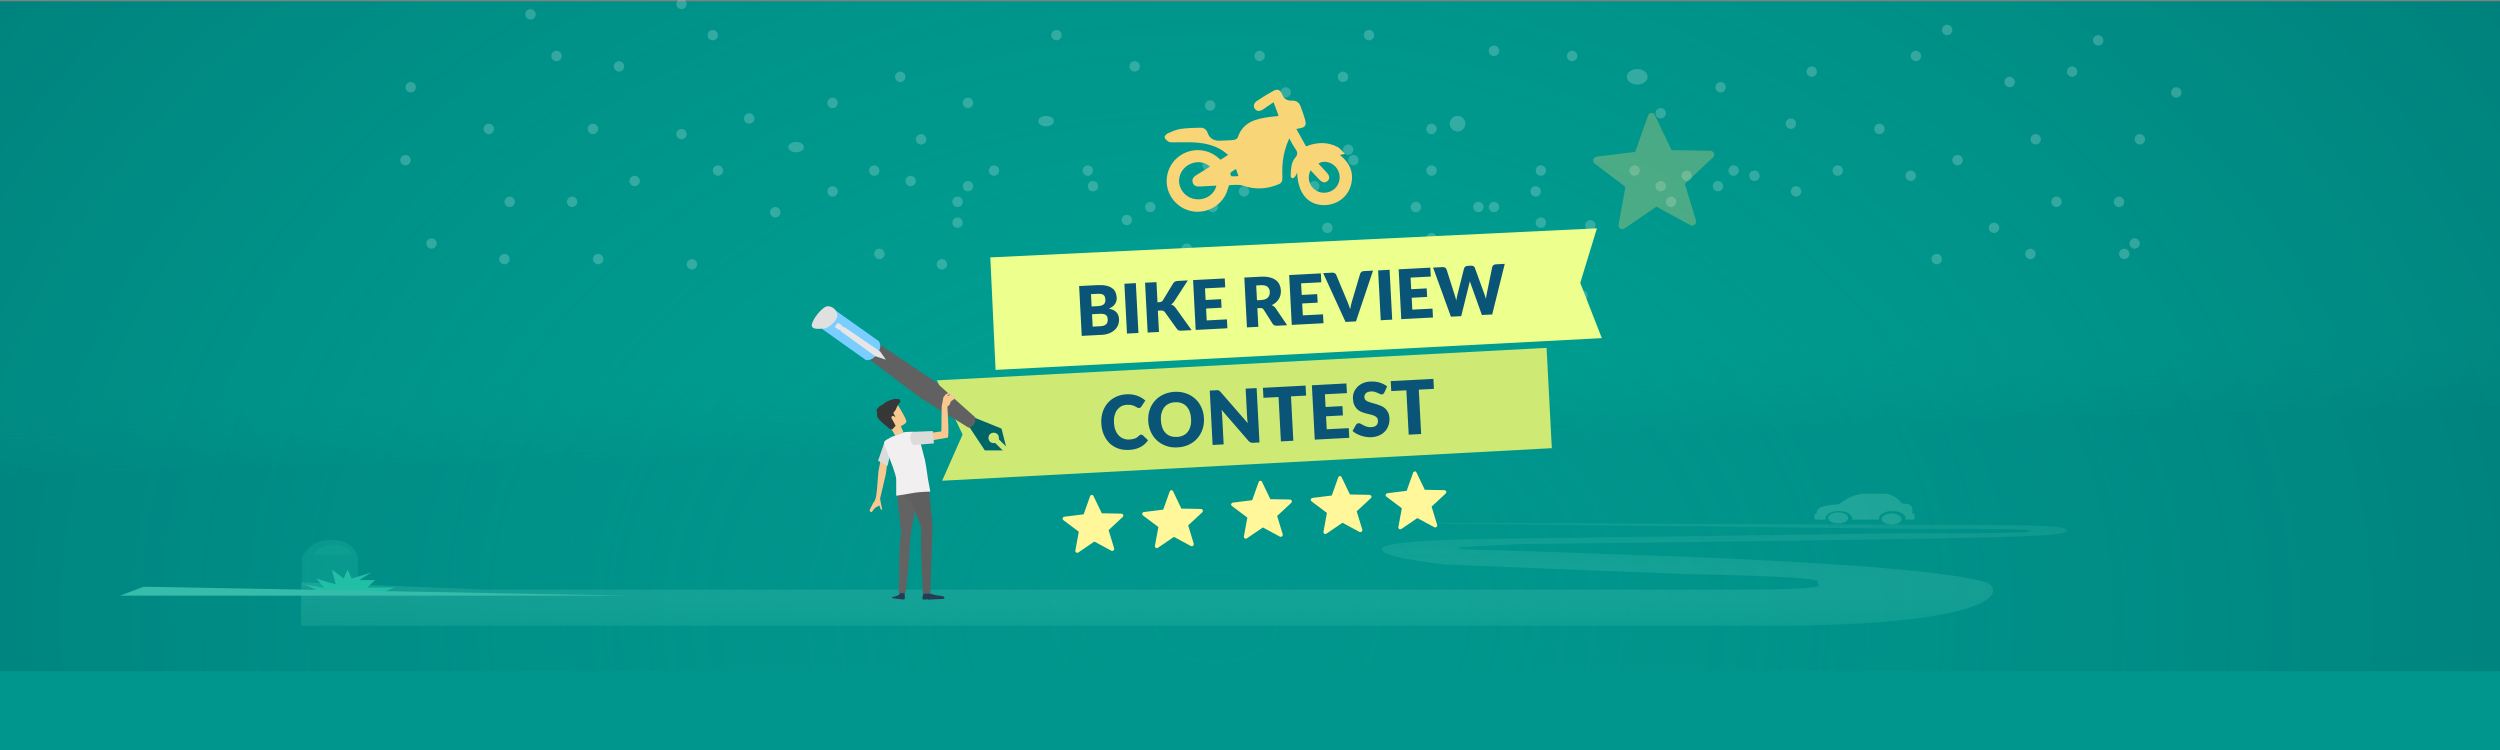 <?xml version="1.0" encoding="UTF-8"?>
<svg id="Layer_1" data-name="Layer 1" xmlns="http://www.w3.org/2000/svg" xmlns:xlink="http://www.w3.org/1999/xlink" viewBox="0 0 480 144">
  <rect x="0" y="0" width="480" height="144" fill="#808080" stroke="none"/>
  <defs>
    <style>
      .cls-1 {
        fill: #14a597;
        opacity: .42;
      }

      .cls-1, .cls-2, .cls-3 {
        isolation: isolate;
      }

      .cls-1, .cls-3, .cls-4, .cls-5, .cls-6, .cls-7, .cls-8, .cls-9, .cls-10, .cls-11, .cls-12, .cls-13, .cls-14, .cls-15, .cls-16, .cls-17, .cls-18, .cls-19, .cls-20, .cls-21, .cls-22, .cls-23, .cls-24, .cls-25 {
        fill-rule: evenodd;
      }

      .cls-26 {
        fill: url(#linear-gradient);
      }

      .cls-26, .cls-27, .cls-4 {
        opacity: .2;
      }

      .cls-28 {
        fill: none;
        stroke: #ceea74;
        stroke-linecap: square;
      }

      .cls-29, .cls-19 {
        fill: #ceea74;
      }

      .cls-30 {
        fill: #0a5577;
      }

      .cls-2 {
        fill: #63cdb8;
        opacity: .32;
      }

      .cls-3 {
        fill: url(#linear-gradient-2);
        opacity: .43;
      }

      .cls-27 {
        fill: #fff;
      }

      .cls-4 {
        fill: #2fc3b3;
      }

      .cls-5 {
        opacity: .3;
      }

      .cls-5, .cls-7 {
        fill: #f8d577;
      }

      .cls-6 {
        fill: #f7c991;
      }

      .cls-8 {
        fill: #36bcaa;
      }

      .cls-9 {
        fill: #283b55;
      }

      .cls-10 {
        fill: #636363;
      }

      .cls-11 {
        fill: #5f5f5f;
      }

      .cls-12 {
        fill: #616161;
      }

      .cls-13 {
        fill: #7acdff;
      }

      .cls-14 {
        fill: #868686;
      }

      .cls-15 {
        fill: #373737;
      }

      .cls-16 {
        fill: #22bfa7;
      }

      .cls-17 {
        fill: #dbdbdb;
      }

      .cls-18 {
        fill: #e0e0e1;
      }

      .cls-20 {
        fill: #009f92;
      }

      .cls-21 {
        fill: #f1efef;
      }

      .cls-22 {
        fill: #fff799;
      }

      .cls-23 {
        fill: #edff8c;
      }

      .cls-24 {
        fill: #e6e6e6;
      }

      .cls-25 {
        fill: #006568;
      }

      .cls-31 {
        fill: url(#radial-gradient);
        opacity: .5;
      }
    </style>
    <linearGradient id="linear-gradient" x1="-103.78" y1="-136.75" x2="-103.77" y2="-136.63" gradientTransform="translate(44635.73 19747.8) scale(427.81 143.91)" gradientUnits="userSpaceOnUse">
      <stop offset="0" stop-color="#009f92" stop-opacity="0"/>
      <stop offset="1" stop-color="#007277"/>
    </linearGradient>
    <radialGradient id="radial-gradient" cx="-105.43" cy="-144.6" fx="-105.43" fy="-144.6" r="2.43" gradientTransform="translate(-14981.11 -15184.54) rotate(-180) scale(144.31 105.83)" gradientUnits="userSpaceOnUse">
      <stop offset="0" stop-color="#019c90" stop-opacity="0"/>
      <stop offset="1" stop-color="#004954"/>
    </radialGradient>
    <linearGradient id="linear-gradient-2" x1="-103.67" y1="-115.28" x2="-103.67" y2="-114.06" gradientTransform="translate(35370.46 2389.85) scale(339 19.86)" gradientUnits="userSpaceOnUse">
      <stop offset="0" stop-color="#55c4af" stop-opacity=".41"/>
      <stop offset=".35" stop-color="#6ad6c1" stop-opacity=".43"/>
      <stop offset="1" stop-color="#0ba193"/>
    </linearGradient>
  </defs>
  <polygon id="path-1" class="cls-20" points="0 .25 480 .25 480 144.25 0 144.25 0 .25"/>
  <rect id="Rectangle" class="cls-26" y=".25" width="480" height="143.91"/>
  <rect id="Rectangle-4" class="cls-31" y=".25" width="480" height="128.62"/>
  <path class="cls-27" d="m137.85,31.75c.55,0,1,.45,1,1s-.45,1-1,1-1-.45-1-1,.45-1,1-1Zm22,4c.55,0,1,.45,1,1s-.45,1-1,1-1-.45-1-1,.45-1,1-1Zm9,12c.55,0,1,.45,1,1s-.45,1-1,1-1-.45-1-1,.45-1,1-1Zm-36,2c.55,0,1,.45,1,1s-.45,1-1,1-1-.45-1-1,.45-1,1-1Zm-23-12c.55,0,1,.45,1,1s-.45,1-1,1-1-.45-1-1,.45-1,1-1Zm-12,0c.55,0,1,.45,1,1s-.45,1-1,1-1-.45-1-1,.45-1,1-1Zm17,11c.55,0,1,.45,1,1s-.45,1-1,1-1-.45-1-1,.45-1,1-1Zm-18,0c.55,0,1,.45,1,1s-.45,1-1,1-1-.45-1-1,.45-1,1-1Zm-18-33c.55,0,1,.45,1,1s-.45,1-1,1-1-.45-1-1,.45-1,1-1Zm4,30c.55,0,1,.45,1,1s-.45,1-1,1-1-.45-1-1,.45-1,1-1Zm-5-16c.55,0,1,.45,1,1s-.45,1-1,1-1-.45-1-1,.45-1,1-1Zm95-16c.55,0,1,.45,1,1s-.45,1-1,1-1-.45-1-1,.45-1,1-1Zm11,24c.55,0,1,.45,1,1s-.45,1-1,1-1-.45-1-1,.45-1,1-1Zm-7-12c.55,0,1,.45,1,1s-.45,1-1,1-1-.45-1-1,.45-1,1-1Zm-2,8c.55,0,1,.45,1,1s-.45,1-1,1-1-.45-1-1,.45-1,1-1Zm-7-2c.55,0,1,.45,1,1s-.45,1-1,1-1-.45-1-1,.45-1,1-1Zm16,10c.55,0,1,.45,1,1s-.45,1-1,1-1-.45-1-1,.45-1,1-1Zm-53-17c.55,0,1,.45,1,1s-.45,1-1,1-1-.45-1-1,.45-1,1-1Zm29-6c.55,0,1,.45,1,1s-.45,1-1,1-1-.45-1-1,.45-1,1-1Zm-46,5c.55,0,1,.45,1,1s-.45,1-1,1-1-.45-1-1,.45-1,1-1Zm8,10c.55,0,1,.45,1,1s-.45,1-1,1-1-.45-1-1,.45-1,1-1Zm27,6c.55,0,1,.45,1,1s-.45,1-1,1-1-.45-1-1,.45-1,1-1Zm37-5c.55,0,1,.45,1,1s-.45,1-1,1-1-.45-1-1,.45-1,1-1Zm24,0c.55,0,1,.45,1,1s-.45,1-1,1-1-.45-1-1,.45-1,1-1Zm29,1c.55,0,1,.45,1,1s-.45,1-1,1-1-.45-1-1,.45-1,1-1Zm20-8c.55,0,1,.45,1,1s-.45,1-1,1-1-.45-1-1,.45-1,1-1Zm-56-22c.55,0,1,.45,1,1s-.45,1-1,1-1-.45-1-1,.45-1,1-1ZM130.85-.25c.55,0,1,.45,1,1s-.45,1-1,1-1-.45-1-1,.45-1,1-1Zm6,6c.55,0,1,.45,1,1s-.45,1-1,1-1-.45-1-1,.45-1,1-1ZM101.85,1.75c.55,0,1,.45,1,1s-.45,1-1,1-1-.45-1-1,.45-1,1-1Zm-8,22c.55,0,1,.45,1,1s-.45,1-1,1-1-.45-1-1,.45-1,1-1Zm164-10c.55,0,1,.45,1,1s-.45,1-1,1-1-.45-1-1,.45-1,1-1Zm29-5c.55,0,1,.45,1,1s-.45,1-1,1-1-.45-1-1,.45-1,1-1Zm-143,13c.55,0,1,.45,1,1s-.45,1-1,1-1-.45-1-1,.45-1,1-1Zm42-3c.55,0,1,.45,1,1s-.45,1-1,1-1-.45-1-1,.45-1,1-1Zm5,13c.55,0,1,.45,1,1s-.45,1-1,1-1-.45-1-1,.45-1,1-1Zm18,0c.55,0,1,.45,1,1s-.45,1-1,1-1-.45-1-1,.45-1,1-1Zm12,7c.55,0,1,.45,1,1s-.45,1-1,1-1-.45-1-1,.45-1,1-1Zm12,0c.55,0,1,.45,1,1s-.45,1-1,1-1-.45-1-1,.45-1,1-1Zm12-11c.55,0,1,.45,1,1s-.45,1-1,1-1-.45-1-1,.45-1,1-1Zm18-22c.55,0,1,.45,1,1s-.45,1-1,1-1-.45-1-1,.45-1,1-1Zm-144,6c.55,0,1,.45,1,1s-.45,1-1,1-1-.45-1-1,.45-1,1-1Zm-12-2c.55,0,1,.45,1,1s-.45,1-1,1-1-.45-1-1,.45-1,1-1Zm260,23c.55,0,1,.45,1,1s-.45,1-1,1-1-.45-1-1,.45-1,1-1Zm-22,3c.55,0,1,.45,1,1s-.45,1-1,1-1-.45-1-1,.45-1,1-1Zm8-4c.55,0,1,.45,1,1s-.45,1-1,1-1-.45-1-1,.45-1,1-1Zm19,17c.55,0,1,.45,1,1s-.45,1-1,1-1-.45-1-1,.45-1,1-1Zm11-6c.55,0,1,.45,1,1s-.45,1-1,1-1-.45-1-1,.45-1,1-1Zm12-5c.55,0,1,.45,1,1s-.45,1-1,1-1-.45-1-1,.45-1,1-1Zm12,0c.55,0,1,.45,1,1s-.45,1-1,1-1-.45-1-1,.45-1,1-1Zm11-21c.55,0,1,.45,1,1s-.45,1-1,1-1-.45-1-1,.45-1,1-1Zm-28,31c.55,0,1,.45,1,1s-.45,1-1,1-1-.45-1-1,.45-1,1-1Zm18,0c.55,0,1,.45,1,1s-.45,1-1,1-1-.45-1-1,.45-1,1-1Zm2-2c.55,0,1,.45,1,1s-.45,1-1,1-1-.45-1-1,.45-1,1-1Zm-62-33c.55,0,1,.45,1,1s-.45,1-1,1-1-.45-1-1,.45-1,1-1Zm-15,19c.55,0,1,.45,1,1s-.45,1-1,1-1-.45-1-1,.45-1,1-1Zm-12,6c.55,0,1,.45,1,1s-.45,1-1,1-1-.45-1-1,.45-1,1-1Zm3-5c.55,0,1,.45,1,1s-.45,1-1,1-1-.45-1-1,.45-1,1-1Zm6,2c.55,0,1,.45,1,1s-.45,1-1,1-1-.45-1-1,.45-1,1-1Zm7-2c.55,0,1,.45,1,1s-.45,1-1,1-1-.45-1-1,.45-1,1-1Zm-41,9c.55,0,1,.45,1,1s-.45,1-1,1-1-.45-1-1,.45-1,1-1Zm80-12c.55,0,1,.45,1,1s-.45,1-1,1-1-.45-1-1,.45-1,1-1Zm-32-7c.55,0,1,.45,1,1s-.45,1-1,1-1-.45-1-1,.45-1,1-1Zm47,3c.55,0,1,.45,1,1s-.45,1-1,1-1-.45-1-1,.45-1,1-1Zm-72,9c.55,0,1,.45,1,1s-.45,1-1,1-1-.45-1-1,.45-1,1-1Zm-24,1c.55,0,1,.45,1,1s-.45,1-1,1-1-.45-1-1,.45-1,1-1Zm-20-4c.55,0,1,.45,1,1s-.45,1-1,1-1-.45-1-1,.45-1,1-1Zm0-8c.55,0,1,.45,1,1s-.45,1-1,1-1-.45-1-1,.45-1,1-1Zm27-14c.55,0,1,.45,1,1s-.45,1-1,1-1-.45-1-1,.45-1,1-1Zm72-5c.55,0,1,.45,1,1s-.45,1-1,1-1-.45-1-1,.45-1,1-1Zm-6,5c.55,0,1,.45,1,1s-.45,1-1,1-1-.45-1-1,.45-1,1-1Zm35-3c.55,0,1,.45,1,1s-.45,1-1,1-1-.45-1-1,.45-1,1-1Zm8,19c.55,0,1,.45,1,1s-.45,1-1,1-1-.45-1-1,.45-1,1-1Zm-164-9c.55,0,1,.45,1,1s-.45,1-1,1-1-.45-1-1,.45-1,1-1Zm-29-5c.55,0,1,.45,1,1s-.45,1-1,1-1-.45-1-1,.45-1,1-1Zm143,12c.55,0,1,.45,1,1s-.45,1-1,1-1-.45-1-1,.45-1,1-1Zm-42-3c.55,0,1,.45,1,1s-.45,1-1,1-1-.45-1-1,.45-1,1-1Zm-5,11c.55,0,1,.45,1,1s-.45,1-1,1-1-.45-1-1,.45-1,1-1Zm-18,0c.55,0,1,.45,1,1s-.45,1-1,1-1-.45-1-1,.45-1,1-1Zm-12,7c.55,0,1,.45,1,1s-.45,1-1,1-1-.45-1-1,.45-1,1-1Zm-12,0c.55,0,1,.45,1,1s-.45,1-1,1-1-.45-1-1,.45-1,1-1Zm-12-9c.55,0,1,.45,1,1s-.45,1-1,1-1-.45-1-1,.45-1,1-1Zm-18-20c.55,0,1,.45,1,1s-.45,1-1,1-1-.45-1-1,.45-1,1-1Zm144,5c.55,0,1,.45,1,1s-.45,1-1,1-1-.45-1-1,.45-1,1-1Zm12-2c.55,0,1,.45,1,1s-.45,1-1,1-1-.45-1-1,.45-1,1-1Zm-166,18c.55,0,1,.45,1,1s-.45,1-1,1-1-.45-1-1,.45-1,1-1Zm55,8c.55,0,1,.45,1,1s-.45,1-1,1-1-.45-1-1,.45-1,1-1Zm-94,21c.55,0,1,.45,1,1s-.45,1-1,1-1-.45-1-1,.45-1,1-1Zm-12-10c.55,0,1,.45,1,1s-.45,1-1,1-1-.45-1-1,.45-1,1-1Zm94-5c.55,0,1,.45,1,1s-.45,1-1,1-1-.45-1-1,.45-1,1-1Zm-58.5-3.5c.55,0,1,.45,1,1s-.45,1-1,1-1-.45-1-1,.45-1,1-1Zm-15.5-19c.83,0,1.5.45,1.5,1s-.67,1-1.5,1-1.5-.45-1.5-1,.67-1,1.5-1Zm-48,5c.83,0,1.5.45,1.5,1s-.67,1-1.5,1-1.5-.45-1.5-1,.67-1,1.5-1Zm127-5c.83,0,1.5.67,1.5,1.5s-.67,1.5-1.5,1.5-1.5-.67-1.5-1.5.67-1.5,1.5-1.5Zm34.5-9c1.1,0,2,.67,2,1.5s-.9,1.5-2,1.5-2-.67-2-1.5.9-1.5,2-1.5Zm-82,6c.55,0,1,.45,1,1s-.45,1-1,1-1-.45-1-1,.45-1,1-1Zm73,23c.55,0,1,.45,1,1s-.45,1-1,1-1-.45-1-1,.45-1,1-1Zm25-26.5c.55,0,1,.45,1,1s-.45,1-1,1-1-.45-1-1,.45-1,1-1Zm-102.5,31c.55,0,1,.45,1,1s-.45,1-1,1-1-.45-1-1,.45-1,1-1Zm76,9c.55,0,1,.45,1,1s-.45,1-1,1-1-.45-1-1,.45-1,1-1Zm-35,0c.55,0,1,.45,1,1s-.45,1-1,1-1-.45-1-1,.45-1,1-1Zm-65,0c.55,0,1,.45,1,1s-.45,1-1,1-1-.45-1-1,.45-1,1-1Zm51-13c.55,0,1,.45,1,1s-.45,1-1,1-1-.45-1-1,.45-1,1-1Zm-2.5-8c.55,0,1,.45,1,1s-.45,1-1,1-1-.45-1-1,.45-1,1-1Z"/>
  <path id="Path-17" class="cls-3" d="m366.5,102.38l-77.9,1.04c-14.81.17-22.54.78-23.19,1.83-.65,1.04,3.33,2.09,11.93,3.13l45.8,1.83c18.3.34,26.92.86,25.87,1.57-.67.45,4.97,1.42-15.65,1.42H93.13l-35.32-1.42v8.38h280.99c47.17,0,45.84-7.34,42.42-8.38-6.18-1.88-24.72-3.49-55.62-4.83l-34.08-1.17c-7.79-.16-11.69-.33-11.69-.52s3.9-.45,11.69-.78c51.75-.63,82.26-1.07,91.53-1.33,13.91-.38,14.12-.89,13.63-1.54-.33-.44-3.9-.7-10.71-.78l-127.56-.52,110.04,1.24c14.28-.08,21.42.05,21.42.4s-7.79.5-23.37.44h0Z"/>
  <path id="Shape" class="cls-2" d="m360.79,99.78h-5.2c.02-.08.04-.16.04-.24,0-.79-1.15-1.42-2.57-1.42s-2.57.64-2.57,1.42c0,.08.01.16.04.24h-1.75c-.21,0-.43-.1-.43-.24v-.71c0-.13.21-.24.43-.24,0-1.13,1.02-1.53,4.28-1.78,1.64-1.22,3.31-2.01,4.83-2.01h3.92c1.52,0,2.63.98,3.44,1.89,2.09,0,1.93.7,1.93,1.9.21,0,.43.1.43.24v.71c0,.13-.21.24-.43.24h-1.32c.02-.08.04-.16.04-.24,0-.79-1.15-1.42-2.57-1.42s-2.57.64-2.57,1.42c0,.08.01.16.04.24h0Zm-5.94-.34c0,.59-.86,1.07-1.92,1.07s-1.93-.48-1.93-1.07.86-1.07,1.93-1.07,1.92.48,1.92,1.07Zm10.26.21c0,.59-.86,1.07-1.92,1.07s-1.93-.48-1.93-1.07.86-1.07,1.93-1.07,1.92.48,1.92,1.07Zm-4.07-2.96l-6.63.12c1.05-.86,2.46-1.54,3.42-1.54h2.99l.21,1.42h.01Zm.86.1l-.21-1.42c.79,0,1.92.73,2.14,1.36l-1.93.06h0Zm-8.97,2.29c.35,0,.64.16.64.36s-.29.36-.64.36-.64-.16-.64-.36.29-.36.64-.36Zm10.26.21c.35,0,.64.16.64.36s-.29.36-.64.36-.64-.16-.64-.36.29-.36.64-.36Z"/>
  <path id="Path-18" class="cls-4" d="m58.02,112.59v-5.62c1.12-2.21,2.98-3.31,5.56-3.31s4.3,1.02,5.13,3.05v5.88h-10.7,0Z"/>
  <path id="Path-19" class="cls-1" d="m60,106.48h7.92c-1.06-1.25-2.38-1.88-3.96-1.88s-2.9.63-3.96,1.88Z"/>
  <path id="Shape-2" class="cls-5" d="m320.92,28.81l7.46.14c.31-.02.55.2.72.49.09.3.03.53-.19.77l-5.42,5.08,2.14,7.04c.09.3-.04.61-.27.77-.22.24-.52.26-.84.12l-6.48-3.54-6.15,4.2c-.3.17-.6.18-.85-.03-.24-.14-.33-.44-.27-.75l1.31-7.22-5.92-4.48c-.24-.22-.33-.44-.27-.75.14-.31.36-.55.66-.57l7.4-.92,2.48-6.97c.06-.31.36-.48.67-.49s.54.12.64.42l3.19,6.68h-.01Z"/>
  <polygon id="Path-20" class="cls-16" points="62.22 113.96 58.46 112.23 62.22 112.81 60.72 111.08 64.48 112.23 63.73 109.36 65.99 111.08 66.74 109.36 67.5 111.08 71.27 109.93 69 111.37 72.02 111.37 70.51 112.81 75.79 112.81 72.77 113.96 62.22 113.96"/>
  <polygon id="Path-21" class="cls-8" points="23.04 114.37 120.98 114.37 27.56 112.65 23.04 114.37"/>
  <g>
    <path id="Fill-1" class="cls-7" d="m237.31,32.44c-.35.23-.66.4-.94.62-.09.07-.16.26-.14.36.04.16.16.43.26.43.41.03.82-.02,1.3-.04-.19-.52-.33-.92-.49-1.37m14.32.25c-.71,1.5-.24,3.09,1.06,3.89,1.25.77,2.94.48,3.87-.65.94-1.16.88-2.84-.13-3.92-.9-.96-2.37-1.25-3.27-.59.51.55,1.01,1.1,1.52,1.64.62.66.72,1.2.26,1.65-.48.49-1.03.39-1.69-.3-.53-.55-1.05-1.11-1.62-1.72m-18.08,2.95c-1.07.06-2.06.1-3.04.16-.66.04-1.28-.02-1.5-.75-.21-.7.18-1.12.76-1.47.86-.51,1.7-1.05,2.56-1.6-1.13-1.02-2.82-1.11-4.19-.29-1.42.85-2.09,2.58-1.59,4.07.53,1.59,2.04,2.61,3.74,2.51,1.57-.09,2.94-1.15,3.27-2.64m15.49-2.48c-.14.31-.22.56-.37.75-.13.16-.35.32-.53.33-.12,0-.35-.28-.34-.43.03-.71.06-1.44.21-2.13.11-.49.33-1,.66-1.37.61-.66.44-1.19-.02-1.82-.41-.56-.71-1.2-1.11-1.91-.66,1.47-1.07,2.91-1.24,4.4-.12,1.06-.12,2.14-.08,3.21.02.57-.16.97-.67,1.18-2.27.96-4.55,1.1-6.94.28-.77-.26-1.7-.11-2.55-.09-.11,0-.23.41-.29.64-.66,2.54-2.92,4.35-5.59,4.46-2.61.11-5-1.52-5.86-3.99-.86-2.49.05-5.25,2.22-6.76,2.18-1.51,5.09-1.42,7.16.23.2.16.39.33.64.54.45-.28.89-.57,1.46-.93-.38-.3-.69-.58-1.03-.8-1.94-1.27-4.14-1.58-6.4-1.63-1.06-.02-2.12.02-3.18.02-.28,0-.61.01-.82-.12-.32-.2-.67-.49-.77-.81-.06-.19.29-.65.55-.77.81-.36,1.64-.74,2.5-.87,1.24-.19,2.52-.2,3.79-.24.68-.02,1.18.32,1.41.97.44,1.25,1.39,1.6,2.62,1.52.8-.05,1.6-.04,2.4-.14.28-.03.7-.23.77-.45.97-3,3.48-3.6,6.15-3.97.49-.07.98-.1,1.47-.15.04,0,.09-.04.22-.11-.3-.8-.61-1.62-.96-2.56-.69.47-1.33.89-1.94,1.33-.6.43-1.19.46-1.58.02-.41-.46-.34-1.13.29-1.57,1.04-.71,2.12-1.38,3.23-1.98.79-.42,1.34-.14,1.65.69.31.81.9,1.21,1.77,1.2.96-.02,1.45.28,1.79,1.16.3.78.58,1.58.81,2.38.36,1.24.1,1.61-1.17,1.81-.11.01-.23.04-.47.09.63,1.14,1.24,2.23,1.86,3.34,2.07-.81,4.09-.91,6.04.12.5.26.86.77,1.43,1.31-.47.12-.66.16-.95.23,1.97,1.6,2.8,3.58,2.03,6.02-.69,2.21-2.8,3.64-5.17,3.6-3.07-.05-4.92-2.28-5.1-6.23"/>
    <polygon id="Bike-Review-BG" class="cls-23" points="190.14 49.42 191.15 71.02 307.55 64.92 303.41 54.31 306.61 43.84 190.14 49.42"/>
    <path id="Bike-Review-Text" class="cls-30" d="m211.46,64.3c.57-.03,1.07-.13,1.5-.3.43-.17.79-.39,1.08-.67.29-.28.5-.59.64-.95s.2-.74.17-1.15c-.03-.54-.2-.97-.52-1.3-.32-.33-.79-.55-1.42-.67.28-.12.52-.26.71-.41.2-.15.35-.32.47-.5s.21-.37.26-.58c.05-.2.07-.41.06-.63-.02-.39-.11-.75-.25-1.06s-.37-.57-.67-.78-.68-.36-1.15-.46c-.46-.1-1.02-.13-1.68-.1h0l-3.47.18.5,9.57,3.77-.2h0Zm-.73-5.52l-1.14.06-.12-2.36,1.28-.07c.25,0,.46,0,.64.03s.33.09.45.17.21.2.28.35c.06.15.1.34.11.56s0,.43-.08.58c-.06.16-.16.28-.29.38-.13.09-.29.16-.49.21-.19.05-.41.07-.65.09h0Zm.6,3.85l-1.54.08-.12-2.38,1.53-.08c.28,0,.51,0,.69.04s.33.11.45.2.2.2.25.34.08.29.09.47c0,.15,0,.31-.03.46-.03.15-.1.29-.19.41-.1.12-.24.23-.42.31s-.41.13-.7.15h-.01Zm7.25,1.3l-.5-9.57-2.2.12.5,9.57,2.2-.12Zm3.94-.21l-.21-4.07.53-.03c.2,0,.37,0,.49.05.12.04.22.13.31.24h0l2.31,3.22c.05.06.1.12.15.17.05.05.11.09.18.12.07.03.14.05.23.07.09,0,.2.02.32,0h0l1.96-.1-3.08-4.29c-.12-.17-.25-.31-.4-.41-.14-.1-.3-.18-.46-.23.11-.07.22-.15.32-.25s.2-.22.29-.36h0l2.6-4.01-1.91.1c-.22,0-.4.05-.54.12-.15.07-.27.19-.38.37h0l-1.96,3.24c-.13.21-.36.33-.68.35h0l-.35.02-.2-3.87-2.19.11.5,9.57,2.19-.11-.02-.02Zm13.14-.69l-.09-1.71-3.88.2-.12-2.28,2.97-.16-.09-1.64-2.97.16-.12-2.23,3.88-.2-.09-1.71-6.08.32.5,9.57,6.08-.32h0Zm5.94-.31l-.19-3.54.56-.03c.17,0,.3,0,.4.06.1.05.18.13.26.25h0l1.71,2.7c.17.27.45.4.81.38h0l1.98-.1-2.18-3.22c-.1-.15-.22-.28-.35-.38-.13-.1-.28-.19-.43-.25.3-.13.56-.3.79-.5s.41-.42.56-.66.26-.5.33-.78.09-.58.08-.89c-.02-.41-.11-.78-.27-1.12s-.39-.63-.71-.86c-.32-.24-.72-.42-1.21-.53-.49-.12-1.08-.16-1.76-.12h0l-3.07.16.5,9.57,2.19-.11v-.03Zm.62-5.12l-.88.05-.15-2.84.88-.05c.57-.03.99.07,1.27.29s.43.54.46.96c0,.21,0,.41-.06.59-.05.18-.14.35-.27.49-.13.14-.29.26-.5.35s-.46.14-.76.15h0Zm11.89,4.46l-.09-1.71-3.88.2-.12-2.28,2.97-.16-.09-1.64-2.97.16-.12-2.23,3.88-.2-.09-1.71-6.08.32.5,9.57,6.08-.32h0Zm6.23-.33l3.28-9.77-1.78.09c-.18,0-.33.07-.45.17s-.2.22-.24.34h0l-1.55,5.22c-.07.23-.13.47-.2.74-.07.27-.12.55-.17.84-.09-.29-.18-.56-.28-.82s-.19-.5-.29-.72h0l-2.1-5.03c-.06-.14-.15-.25-.28-.33s-.28-.12-.47-.11h0l-1.76.09,4.29,9.37,1.98-.1.02.02Zm6.96-.36l-.5-9.57-2.2.12.5,9.57,2.2-.12Zm7.83-.41l-.09-1.71-3.88.2-.12-2.28,2.97-.16-.09-1.64-2.97.16-.12-2.23,3.88-.2-.09-1.71-6.08.32.5,9.57,6.08-.32h0Zm5.43-.28l1.49-6.02c.03-.09.05-.2.08-.31s.05-.23.08-.35c.04.12.07.24.11.34.04.11.07.21.11.3h0l2.09,5.84,1.98-.1,2.41-9.72-1.72.09c-.18,0-.33.07-.46.17-.12.1-.2.22-.23.35h0l-1.03,5.06c-.03.16-.06.32-.09.5s-.05.36-.08.56c-.05-.19-.1-.38-.17-.55-.06-.17-.12-.33-.17-.48h0l-1.78-4.91c-.06-.15-.15-.26-.27-.34-.13-.08-.29-.11-.48-.1h0l-.65.03c-.18,0-.33.07-.46.17s-.2.22-.23.34h0l-1.27,5.07c-.04.16-.08.34-.12.52s-.08.38-.11.59c-.03-.2-.07-.39-.13-.57-.05-.18-.11-.35-.16-.51h0l-1.56-4.92c-.05-.14-.14-.25-.27-.34s-.29-.12-.48-.11h0l-1.84.1,3.42,9.42,1.98-.1v-.02Z"/>
    <polygon id="Contest-BG" class="cls-19" points="179.88 73.03 184.82 83.43 180.89 92.3 297.95 86.05 296.94 66.79 179.88 73.03"/>
    <path id="Contest-Text" class="cls-30" d="m216.74,86.39c.85-.04,1.58-.22,2.19-.54.61-.31,1.11-.75,1.49-1.32h0l-1-.96c-.05-.05-.11-.08-.17-.1s-.11-.03-.17-.02c-.07,0-.14.02-.2.06-.06.03-.12.08-.18.13-.13.14-.27.25-.4.34s-.27.17-.43.22-.32.1-.5.13-.38.05-.59.06c-.38.02-.73-.04-1.07-.17s-.64-.33-.9-.6-.48-.61-.64-1.02-.26-.88-.29-1.41,0-1.01.12-1.43.27-.78.5-1.07.49-.53.81-.69c.32-.17.68-.26,1.07-.28.25-.01.47,0,.66.02.19.03.35.07.5.11.14.05.27.1.37.16s.2.11.29.16.17.09.25.13c.08.03.16.05.24.04.13,0,.22-.04.29-.1.07-.06.13-.12.17-.19h0l.75-1.14c-.2-.19-.44-.37-.69-.52s-.54-.29-.84-.4-.63-.19-.97-.24c-.35-.05-.71-.07-1.1-.05-.76.04-1.45.21-2.06.5-.62.3-1.14.69-1.57,1.19s-.75,1.08-.96,1.74c-.22.67-.3,1.39-.26,2.17s.19,1.47.46,2.11.63,1.19,1.08,1.64,1,.8,1.64,1.04c.63.24,1.34.34,2.12.29h-.01Zm9.35-.49c.8-.04,1.52-.22,2.17-.52.64-.31,1.19-.71,1.63-1.22.44-.5.77-1.09,1-1.75.22-.66.31-1.37.27-2.13s-.2-1.44-.5-2.08c-.29-.64-.68-1.18-1.17-1.63s-1.07-.8-1.75-1.04-1.41-.34-2.21-.3-1.52.22-2.17.52c-.65.31-1.19.71-1.63,1.21s-.78,1.08-1,1.75c-.22.66-.31,1.37-.27,2.13s.2,1.45.5,2.09c.29.64.68,1.18,1.18,1.64.49.46,1.08.8,1.75,1.04s1.41.34,2.21.29h0Zm-.11-2.01c-.46.02-.88-.03-1.25-.16s-.68-.33-.95-.61-.47-.61-.62-1.02c-.15-.41-.24-.87-.27-1.39s0-.98.12-1.4.28-.78.51-1.08.52-.54.88-.71.76-.27,1.22-.29.87.03,1.24.17c.37.13.68.34.94.61.26.27.47.61.62,1.02s.24.87.27,1.38,0,.99-.12,1.41c-.11.42-.28.78-.51,1.08s-.52.53-.87.7c-.35.17-.75.27-1.21.29h0Zm8.96,1.43l-.29-5.6c0-.15-.02-.32-.04-.49s-.04-.35-.07-.54h0l5.18,5.97c.13.14.26.24.39.29s.28.07.47.07h0l1.24-.07-.55-10.44-2.11.11.29,5.52c0,.17.02.34.04.53.02.19.05.38.08.58h0l-5.23-6.01c-.07-.08-.13-.14-.19-.18s-.11-.08-.17-.1-.12-.04-.19-.04h-.26l-1.26.07.55,10.44,2.11-.11h0Zm13.38-.7l-.45-8.52,2.9-.15-.1-1.92-8.19.43.1,1.92,2.9-.15.45,8.52,2.39-.13h0Zm10.74-.56l-.1-1.86-4.23.22-.13-2.49,3.24-.17-.09-1.79-3.24.17-.13-2.44,4.23-.22-.1-1.86-6.63.35.55,10.44,6.63-.35h0Zm4.21-.11c.58-.03,1.1-.15,1.55-.35s.82-.47,1.12-.8.52-.71.66-1.14.2-.88.18-1.37c-.02-.43-.11-.8-.26-1.1-.15-.3-.34-.55-.56-.76s-.48-.37-.76-.49c-.28-.12-.57-.23-.86-.32s-.58-.17-.86-.24-.53-.15-.75-.24-.4-.2-.54-.33c-.14-.13-.21-.3-.23-.51-.02-.33.08-.6.29-.8.21-.2.54-.32.99-.34.26-.01.49,0,.7.07.21.06.39.13.55.2s.31.15.44.21.25.09.36.09c.12,0,.22-.04.3-.1.07-.06.14-.15.21-.27h0l.53-1.16c-.19-.16-.41-.31-.65-.43s-.5-.23-.77-.31c-.27-.08-.56-.14-.86-.18-.3-.03-.61-.04-.93-.03-.57.03-1.06.14-1.49.34-.43.2-.79.45-1.07.76s-.5.65-.63,1.03c-.14.38-.19.77-.17,1.16.03.49.11.89.26,1.22s.34.59.56.8c.23.21.48.38.76.5s.57.22.86.3.58.15.85.21.53.14.75.23c.22.09.4.21.54.35s.22.34.23.58c.02.42-.08.73-.31.94s-.56.32-1,.34c-.32.02-.6-.01-.84-.09-.24-.08-.45-.17-.64-.27s-.36-.19-.5-.28c-.15-.08-.29-.12-.43-.11-.11,0-.21.04-.3.1s-.16.13-.21.22h0l-.65,1.17c.21.19.46.37.74.52.28.15.58.28.9.39.32.11.64.18.98.23s.66.07.98.05h-.02Zm9.59-.62l-.45-8.52,2.9-.15-.1-1.92-8.19.43.1,1.92,2.9-.15.45,8.52,2.39-.13h0Z"/>
    <path class="cls-22" d="m211.57,98.55l3.74.07c.15,0,.27.1.36.25.05.15,0,.26-.1.38l-2.72,2.53,1.07,3.51c.05.15-.02.3-.13.39-.11.12-.26.13-.42.06l-3.25-1.76-3.09,2.1c-.15.08-.3.09-.42-.02-.12-.07-.17-.22-.14-.37l.66-3.6-2.97-2.23c-.12-.11-.17-.22-.14-.37.07-.16.18-.27.33-.28l3.71-.46,1.24-3.48c.03-.15.18-.24.33-.25s.27.06.32.21l1.6,3.33h.02Zm15.28-.9l3.74.07c.15,0,.27.1.36.25.05.15,0,.26-.1.38l-2.72,2.53,1.07,3.51c.05.15-.02.3-.13.39-.11.12-.26.13-.42.06l-3.25-1.76-3.09,2.1c-.15.08-.3.09-.42-.02-.12-.07-.17-.22-.14-.37l.66-3.6-2.97-2.23c-.12-.11-.17-.22-.14-.37.07-.16.18-.27.33-.28l3.71-.46,1.24-3.48c.03-.15.18-.24.33-.25s.27.06.32.21l1.6,3.33h.02Zm17.08-1.81l3.74.07c.15,0,.27.1.36.25.05.15,0,.26-.1.38l-2.72,2.53,1.07,3.51c.05.15-.02.3-.13.39-.11.12-.26.13-.42.06l-3.25-1.76-3.09,2.1c-.15.08-.3.09-.42-.02-.12-.07-.17-.22-.14-.37l.66-3.6-2.97-2.23c-.12-.11-.17-.22-.14-.37.07-.16.18-.27.33-.28l3.71-.46,1.24-3.48c.03-.15.18-.24.33-.25s.27.06.32.21l1.6,3.33h.02Zm15.28-.9l3.74.07c.15,0,.27.1.36.25.05.15,0,.26-.1.38l-2.72,2.53,1.07,3.51c.05.15-.02.3-.13.39-.11.12-.26.13-.42.06l-3.25-1.76-3.09,2.1c-.15.08-.3.09-.42-.02-.12-.07-.17-.22-.14-.37l.66-3.6-2.97-2.23c-.12-.11-.17-.22-.14-.37.07-.16.18-.27.33-.28l3.71-.46,1.24-3.48c.03-.15.18-.24.33-.25s.27.06.32.21l1.6,3.33h.02Zm14.38-.9l3.74.07c.15,0,.27.1.36.25.05.15,0,.26-.1.38l-2.72,2.53,1.07,3.51c.05.15-.02.3-.13.39-.11.12-.26.13-.42.06l-3.25-1.76-3.09,2.1c-.15.08-.3.09-.42-.02-.12-.07-.17-.22-.14-.37l.66-3.6-2.97-2.23c-.12-.11-.17-.22-.14-.37.07-.16.18-.27.33-.28l3.71-.46,1.24-3.48c.03-.15.18-.24.33-.25s.27.06.32.21l1.6,3.33h.02Z"/>
  </g>
  <g id="Group-20-2">
    <g id="pen-copy">
      <polygon id="Path-62" class="cls-25" points="186.97 80.14 192.29 82.29 193.35 86.48 192.29 86.48 191.22 86.48 189.09 86.48 185.98 81.78 186.97 80.14"/>
      <circle id="Oval-5" class="cls-29" cx="190.79" cy="84.08" r="1"/>
      <path id="Path-64" class="cls-14" d="m168.44,65.67c.13.26-.1.82-.69,1.67s-1.09,1.31-1.49,1.38c-.12-.1-.18-.16-.2-.2-.02-.04-.05-.2-.1-.49l.3-1.18.69-.69c.46-.33.79-.52.99-.59.2-.07.37-.03.5.1Z"/>
      <path id="Path-61" class="cls-12" d="m158.54,62.72l18.32,13.78,9.11,5.61c.4-.07.73-.26.99-.59.26-.33.36-.79.29-1.38l-7.71-6.89-19.01-12.7c-.79-.33-1.39-.23-1.78.3-.4.52-.46,1.15-.2,1.87h-.01Z"/>
      <g id="Oval-7">
        <g id="Mask-2">
          <path id="path-7" class="cls-13" d="m166.26,69.13l-8.57-6.08c.1-.88.34-1.61.74-2.2.4-.59.97-1.07,1.71-1.44l8.57,6.08c.48.7.39,1.51-.27,2.43s-1.38,1.32-2.17,1.22h-.01Z"/>
        </g>
        <path class="cls-18" d="m158.31,63.05c.61,0,2.45-1.42,2.45-2.43s-.82-1.82-1.84-1.82-3.06,2.64-3.06,3.65,1.84.61,2.45.61h0Z"/>
      </g>
      <polygon id="Path-65" class="cls-24" points="160.27 62.76 161.06 63.35 161.36 63.25 161.36 63.54 168 68.37 170.08 69.06 168.99 67.48 162.05 62.76 161.76 62.85 161.76 62.56 160.87 61.97 160.27 62.76"/>
    </g>
    <line id="Line-2" class="cls-28" x1="191.19" y1="84.47" x2="193.59" y2="86.83"/>
    <g id="writer">
      <path id="Path-28" class="cls-6" d="m172.6,78.11c.94,1.56,1.42,2.49,1.42,2.79s-.36.6-1.07.91l.54,1.23-1.61.64c-.23-.49-.41-.82-.54-.99-.2-.25-1.42-1.14-1.95-2.02-.54-.89-.64-1.53.1-2.27.73-.74,1.7-1.18,2.17-.99.31.13.63.36.96.69h-.02Z"/>
      <path id="Path-54" class="cls-15" d="m172.79,77.27c-.24.26-.39.44-.44.54-.21.44-.32.79-.39.89-.1.13-.24.33-.44.59l.44.84-.44-.3c-.2.07-.29.1-.29.1,0,0-.03.1-.1.3l.29.49.54,1.04-.64.69h-.39c-.81-.69-1.35-1.15-1.61-1.38-.39-.35-.93-.89-.93-1.33,0-.22,0-.19,0-.44,0-.26-.2-.57,0-.74.15-.13.18-.32.54-.59.2-.15.51-.25.73-.39.06-.04.14-.19.19-.22.34-.21.62-.37.65-.37.09,0,1.06-.39,1.21-.39s-.05,0,.44,0,.49.05.64.2c.1.1.1.26,0,.49v-.02Z"/>
      <path id="Path-68" class="cls-6" d="m169.39,86.75l-.73,3.75c-.2,2.8-.36,4.46-.49,4.98-.13.53-.29.87-.49,1.04l-.73,1.43c.08.19.15.31.2.35s.13.04.24,0c.33-.48.59-.78.78-.89s.42-.23.68-.35c.1.39.19.63.29.74.1.11.18.11.24,0l-.24-1.14c-.12-.52-.16-.85-.15-.99.02-.14.38-1.65,1.07-4.54l.54-4-1.22-.39h.01Z"/>
      <path id="Path-57" class="cls-17" d="m169.81,84.92l-1.22,3.55,1.81.99.68-2.81c-.03-.59-.13-.99-.29-1.18-.16-.2-.49-.38-.98-.54h0Z"/>
      <path id="Path-67" class="cls-10" d="m172.27,93.17c-.13.56-.13,1.25,0,2.07s.13.9,0,.25l.78,7.01c-.19,1.3-.31,2.22-.34,2.76s-.08,3.42-.15,8.64h1.32c.42-3.82.67-6.33.73-7.55.07-1.22.1-1.94.1-2.17l.19-1.97.93-4.54-.24-1.33-.24-3.6-3.08.44h0Z"/>
      <path id="Path-66" class="cls-11" d="m178.18,92.33l.88,8.54-.44,13.08h-1.42c-.21-4.08-.32-6.88-.34-8.39-.02-1.51-.02-2.95,0-4.29l-1.81-4.89c-.91-.3-1.43-.77-1.56-1.43s-.21-1.28-.24-1.88c0,0,4.93-.74,4.93-.74Z"/>
      <path id="Path-55" class="cls-21" d="m172.07,95.19v-3.16c0-.89-1.28-4.05-1.38-4.29-.07-.16-.31-.79-.73-1.88-.2-.56-.24-.92-.15-1.09.1-.16.55-.46,1.37-.89,1.44-.53,2.24-.82,2.41-.89.11-.05,1.08-.1,1.51-.1.33,0,.59.1.78.3l.72,1.33c.55,2.11.88,3.37.99,3.8s.3,1.66.59,3.7l.44,2.37c-1.55.04-2.72.14-3.52.3s-1.8.32-3.03.49h0Z"/>
      <path id="Path-60" class="cls-6" d="m178.69,83.11l2.05-.28.06-4.77.33-1.76.41-.56.71-.36.27.12c-.45.33-.66.51-.63.54.1.1.61-.38.75-.33.58.21.66.68.6.81-.12.27-.44.33-.6.49-.11.1-.2.32-.28.65l-.26.25-.2.15c.11,1.77.17,3.09.19,3.95.02.87,0,1.54-.09,2.01l-3.07.52-.21-1.45-.03.02Z"/>
      <path id="Path-56" class="cls-17" d="m175.19,82.92l3.91-.16.21,2.37-3.67.3c-.22.15-.46-.09-.73-.72-.27-.63-.18-1.23.28-1.79h0Z"/>
      <path class="cls-9" d="m177.3,113.94l-.2.79v.3c.23.07.39.1.49.1s.24-.03.44-.1l.15.1c1.17-.07,1.87-.1,2.1-.1.34,0,1.03,0,1.03-.15s0-.39-.24-.39-.64-.15-.98-.15c-.23,0-.77-.13-1.61-.39h-1.18Zm-3.61.05l.05.84-.1.25h-.54l-1.86-.25c.03-.13.08-.2.15-.2s.36-.08.88-.25c.29-.16.44-.25.44-.25v-.25h.98v.1h0Z"/>
    </g>
  </g>
</svg>